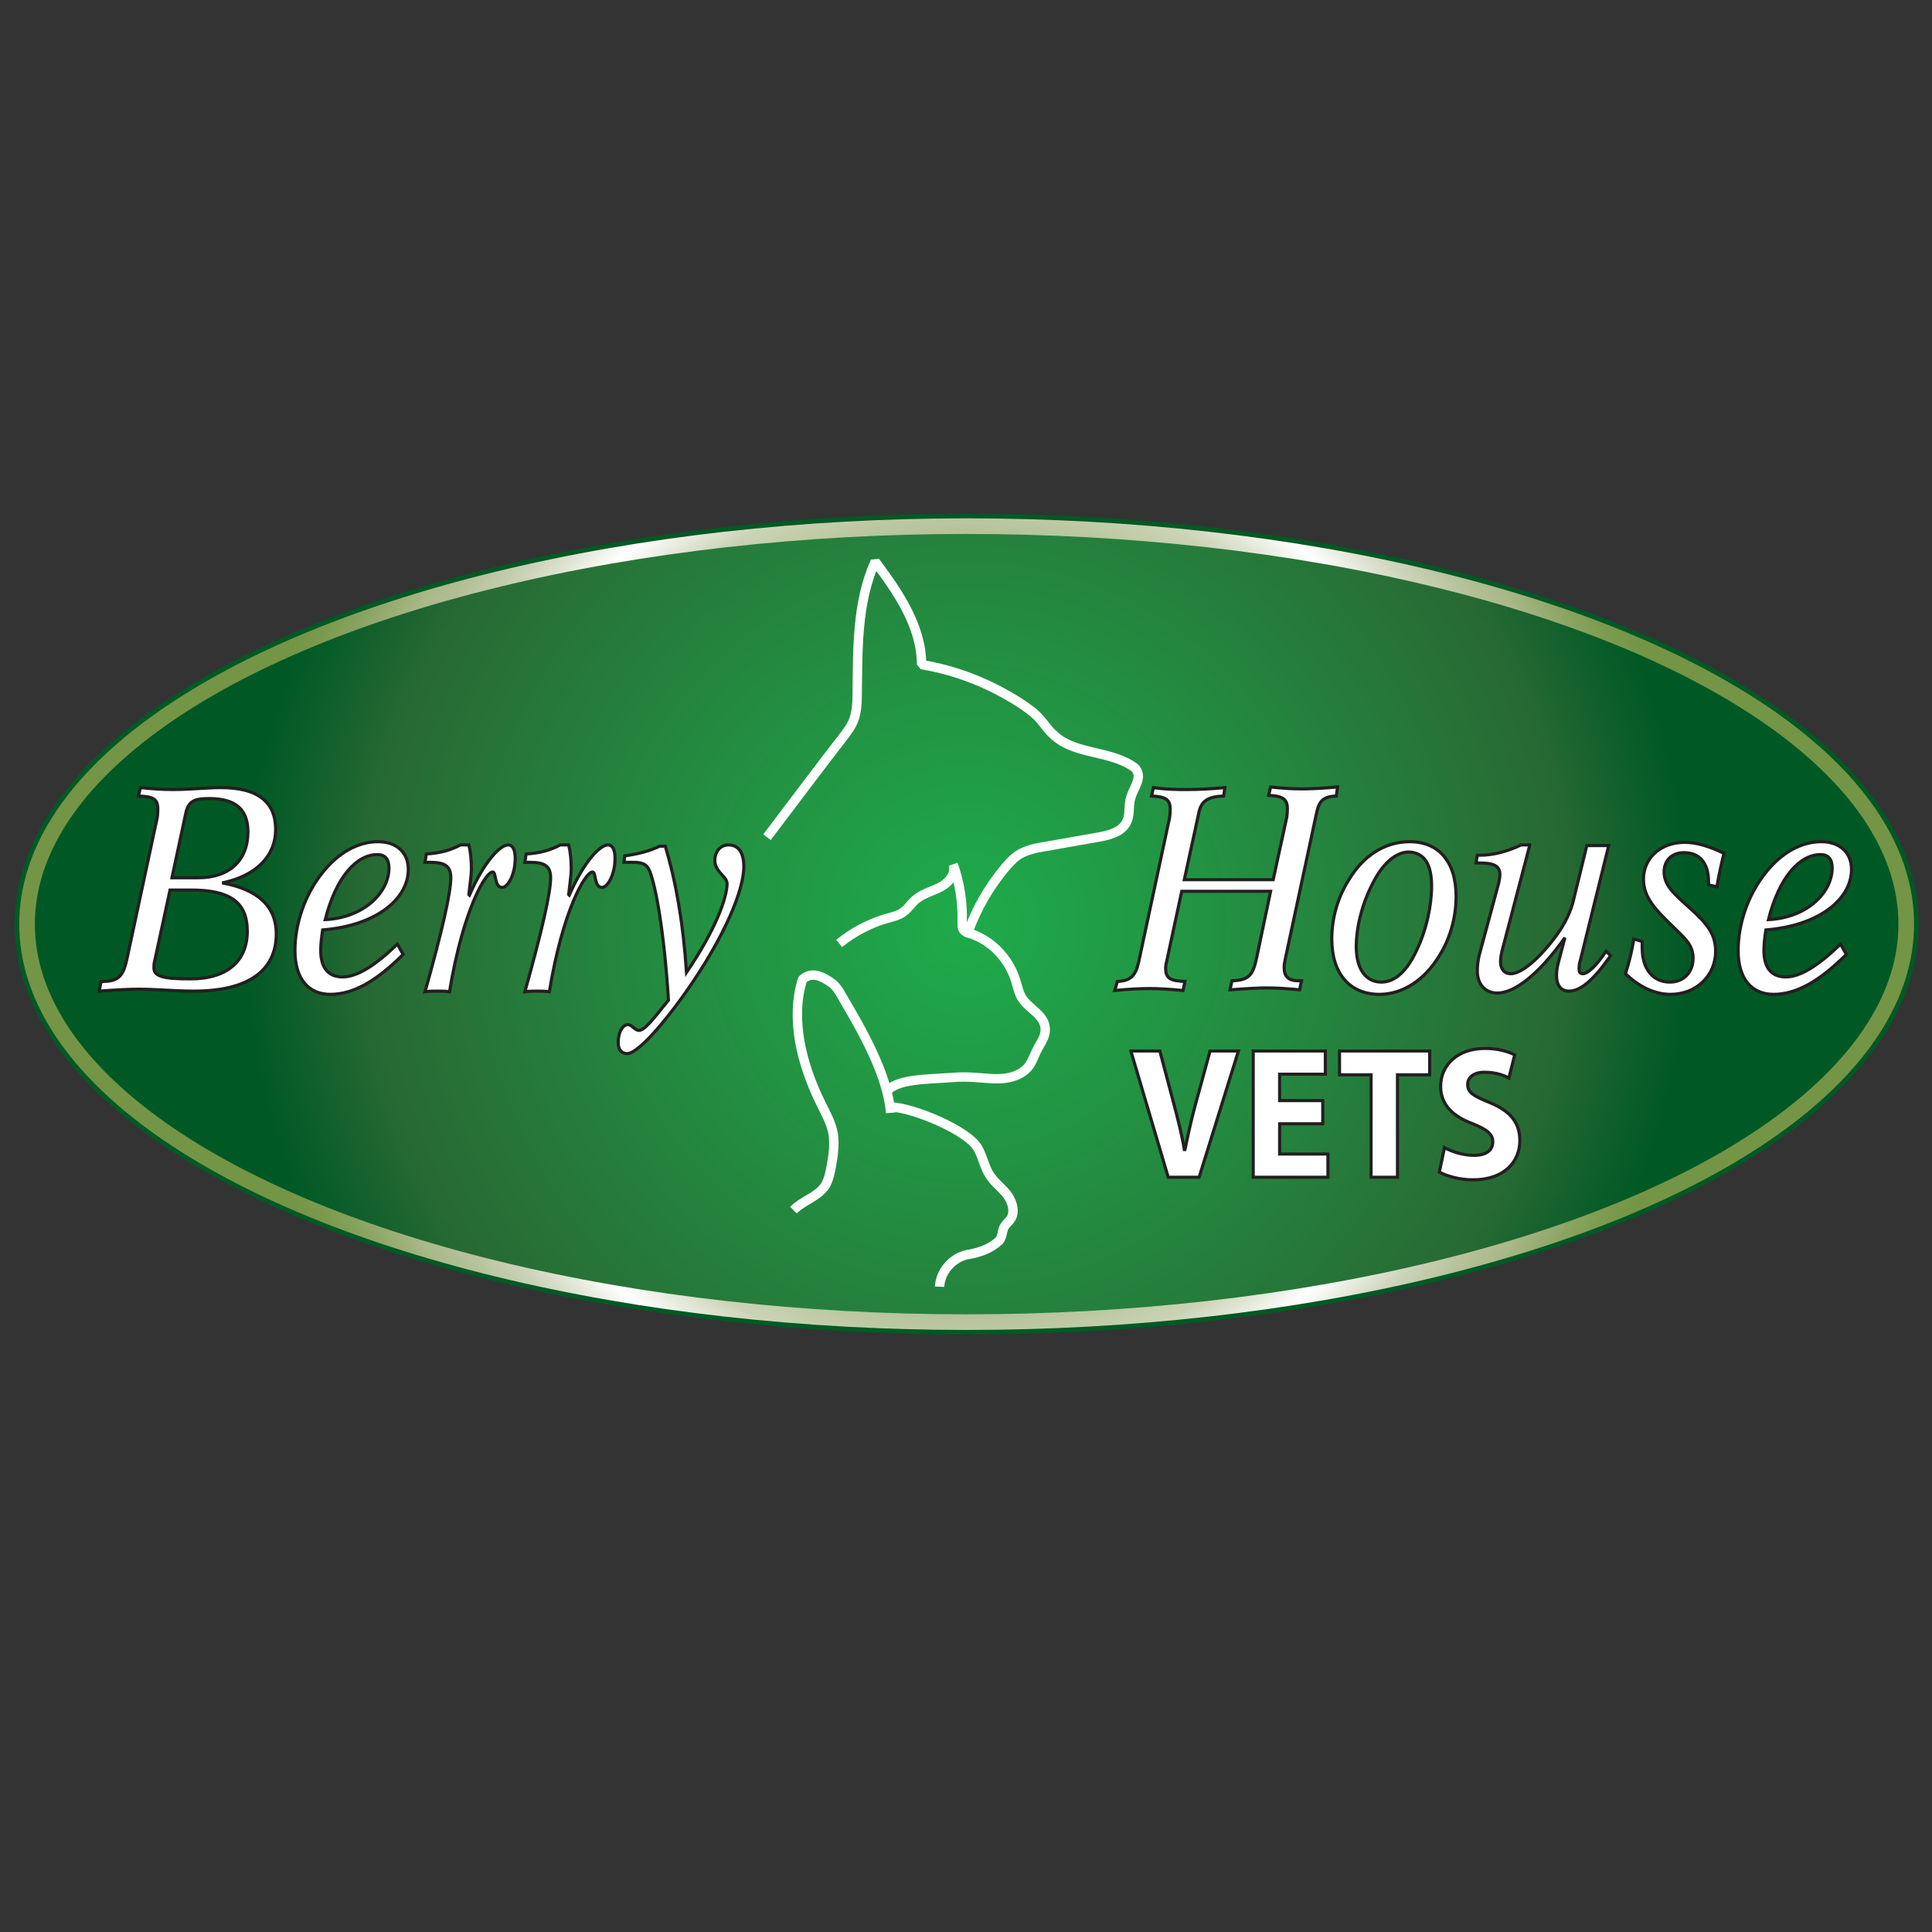 <?xml version="1.0" encoding="utf-8"?>
<!-- Generator: Adobe Illustrator 21.1.0, SVG Export Plug-In . SVG Version: 6.00 Build 0)  -->
<svg version="1.1" id="Layer_1" xmlns="http://www.w3.org/2000/svg" xmlns:xlink="http://www.w3.org/1999/xlink" x="0px" y="0px"
	 viewBox="0 0 300 300" style="enable-background:new 0 0 300 300;" xml:space="preserve">
<rect x="0" y="0" width="300" height="300" fill="#333333" stroke="none"/>
<g>
	<ellipse style="fill:none;stroke:#005925;stroke-width:3.881;" cx="150.1" cy="143.5" rx="145.9" ry="61.8"/>
	<g>
		
			<radialGradient id="SVGID_2_" cx="-518.977" cy="-255.713" r="116.026" gradientTransform="matrix(0.966 0 0 0.966 651.372 390.438)" gradientUnits="userSpaceOnUse">
			<stop  offset="0" style="stop-color:#1EAB4B"/>
			<stop  offset="0.401" style="stop-color:#238D41"/>
			<stop  offset="0.827" style="stop-color:#286934"/>
			<stop  offset="1" style="stop-color:#005925"/>
		</radialGradient>
		<ellipse style="fill:url(#SVGID_2_);" cx="150.1" cy="143.5" rx="145.9" ry="61.8"/>
		
			<ellipse style="opacity:0.49;fill:none;stroke:#FFFFFF;stroke-width:0.243;stroke-miterlimit:1;" cx="150.1" cy="143.5" rx="145.9" ry="61.8"/>
	</g>
	<path style="fill:none;stroke:#FFFFFF;stroke-width:1.456;stroke-miterlimit:1;" d="M119.1,130c2.8-3.7,8.9-11.8,11.7-15.4
		c0.7-0.9,1.4-1.8,1.8-2.9c0.4-1.2,0.5-2.4,0.5-3.7c0.1-7-0.1-14.4,2.8-20.8c3.5,4.7,7.2,10,7.2,16c5.4,0.9,10.5,2.9,15.2,5.9
		c1.2,0.8,2.4,1.6,3.3,2.7c0.6,0.7,1.2,1.6,1.9,2.2c3.1,3.1,8.3,2.5,12.1,4.8c0.3,0.2,0.7,0.4,0.9,0.8c0.8,1.3-0.5,2.8-0.9,4.2
		c-0.4,1.2-0.1,2.6-0.6,3.7c-0.7,1.7-2.8,2.2-4.5,2.5c-2.8,0.5-5.6,1-8.5,1.5c-1.3,0.2-2.5,0.5-3.6,1.1c-0.9,0.5-1.6,1.3-2.3,2.1
		c-2.5,3-4.3,6.1-5.7,9.8"/>
	<path style="fill:none;stroke:#FFFFFF;stroke-width:1.456;stroke-miterlimit:1;" d="M130.3,146.5c2.1-1.7,4.5-3,7.1-3.8
		c1-0.3,2.2-0.5,3-1.2c0.7-0.5,1.2-1.4,1.9-1.9c1.1-0.9,2.5-1.2,3.8-1.9s2.4-2.1,1.9-3.5c1,2.8,1.5,5.9,1.4,8.9c0,0.4,0,0.8,0.1,1.1
		c0.2,0.5,0.8,0.7,1.3,0.8c3.2,1.1,5.8,3.8,6.9,7.2c0.3,1,0.5,2,1,2.8c1.1,1.7,3.5,2.6,3.6,4.7c0.1,1.1-0.6,2.1-1.1,3
		c-0.5,0.9-0.8,1.9-1.4,2.8c-1.3,1.7-3.6,2.1-5.6,2s-4.1-0.4-6.1-0.2c-4.2,0.3-9,0.2-10.5,2.3"/>
	<g>
		<path style="fill:none;stroke:#FFFFFF;stroke-width:1.456;stroke-miterlimit:1;" d="M123.2,187.9c1.5-1.5,3.9-2.1,5-3.9
			c0.5-0.9,0.7-1.9,0.9-3c0.3-1.6,0.5-3.2,0.3-4.8c-0.3-1.9-1.3-3.5-2.1-5.2c-2.8-5.8-4.6-12.7-2.7-18.9c1.4-1.3,3-0.5,4.2,0.3
			c0.9,0.5,1.5,1.5,2,2.4c3,5.1,7,12,7.5,18"/>
		<path style="fill:none;stroke:#FFFFFF;stroke-width:1.456;stroke-miterlimit:1;" d="M138.3,171.9c3.2,0,12.1,3.6,13.6,6.5
			c0.7,1.3,1,2.9,1.8,4.1c0.7,1.1,1.8,1.9,2.6,2.9c0.8,1,1.3,2.5,0.8,3.6c-0.4,0.8-1,1-1.3,1.8c-0.2,0.6-0.2,1.4-0.7,1.9
			c-1.3,1.2-3,1.8-4.8,2.1c-2.3,0.4-4.3,2.6-4.4,5"/>
	</g>
	<g>
		<path style="fill:#FFFFFF;stroke:#231F20;stroke-width:0.485;" d="M15.7,152.4c0,0,0.1,0,0.2,0c2.8,0,3.3-1.1,3.9-3.9l4.5-21
			c0.2-0.7,0.2-1.4,0.2-1.9c0-1.6-0.8-1.9-3-2l0.3-1.3c1.9,0.2,3.5,0.3,5,0.3c2.8,0,5.3-0.3,7.5-0.3c5.7,0,8.5,2.2,8.5,6.5
			c0,4.1-3,7.2-8.3,8.3c5.6,1,8.4,3.7,8.4,7.9c0,5.7-4.3,8.9-12.8,8.9c-2.9,0-5.8-0.3-8.6-0.3c-1.3,0-3.4,0.1-6.1,0.3L15.7,152.4z
			 M24,149.3c-0.1,0.3-0.1,0.7-0.1,1c0,1.4,1.7,1.7,5.7,1.7c5.7,0,8.8-2.8,8.8-7.4c0-4.6-2.8-6.4-8.8-6.4h-3.2L24,149.3z
			 M30.8,136.3c4.9,0,7.7-2.8,7.7-7.1c0-3.5-1.9-5.2-6-5.2c-2.4,0-3.3,0.4-3.7,2.5l-2.1,9.8H30.8z"/>
		<path style="fill:#FFFFFF;stroke:#231F20;stroke-width:0.485;" d="M49.8,147.6c0,2.7,1.2,4.1,3.4,4.1c2.2,0,5-1.7,8.5-5.1
			l0.9,1.6c-4.1,4.1-7.7,6.2-11.3,6.2c-3.4,0-5.5-2.4-5.5-6.8c0-4.1,1.5-8.6,4.2-12c2.5-3.2,5.6-4.9,8.7-4.9c2.9,0,4.7,1.7,4.7,4.3
			c0,4.5-4.8,8.7-13.3,9.4C49.9,145.7,49.8,146.7,49.8,147.6z M60.4,134.8c0-1.4-0.6-2.1-1.8-2.1c-3.2,0-6.4,3.4-8.1,10.1
			C56.6,142.5,60.4,138.5,60.4,134.8z"/>
		<path style="fill:#FFFFFF;stroke:#231F20;stroke-width:0.485;" d="M70,136.3c0-1.8-0.9-2.4-3.2-2.4c-0.3,0-0.5,0-0.8,0l0.2-1.3
			c2.1-0.1,3.8-0.6,5.3-1.4h1.3c0.3,1.2,0.4,2.5,0.4,3.8c0,0.8-0.2,2.1-0.4,3.9l0.1,0.1c2.3-5.3,4.8-7.8,6-7.8
			c0.7,0,1.1,0.7,1.1,2.1c0,2.6-1.2,4.5-2,4.5c-1.3,0-0.9-2.4-1.5-2.4c-1.1,0-4.6,5.9-6.7,18.6c-0.6-0.1-1.3-0.1-1.9-0.1
			c-0.6,0-1.3,0-1.9,0.1C68.7,144.4,70,138.6,70,136.3z"/>
		<path style="fill:#FFFFFF;stroke:#231F20;stroke-width:0.485;" d="M85.5,136.3c0-1.8-0.9-2.4-3.2-2.4c-0.3,0-0.5,0-0.8,0l0.2-1.3
			c2.1-0.1,3.8-0.6,5.3-1.4h1.3c0.3,1.2,0.4,2.5,0.4,3.8c0,0.8-0.2,2.1-0.4,3.9l0.1,0.1c2.3-5.3,4.8-7.8,6-7.8
			c0.7,0,1.1,0.7,1.1,2.1c0,2.6-1.2,4.5-2,4.5c-1.3,0-0.9-2.4-1.5-2.4c-1.1,0-4.6,5.9-6.7,18.6c-0.6-0.1-1.3-0.1-1.9-0.1
			c-0.6,0-1.3,0-1.9,0.1C84.2,144.4,85.5,138.6,85.5,136.3z"/>
		<path style="fill:#FFFFFF;stroke:#231F20;stroke-width:0.485;" d="M100.9,135.3c-0.5-1.2-1.2-1.4-2.8-1.4c-0.3,0-0.7,0-1.2,0
			l0.1-1c2.2-0.3,4-0.8,5.4-1.5h0.9c1.7,5.6,2.8,12.1,3.3,19.6c4.5-6.6,6.3-11.6,6.3-13.8c0-1.1-1.9-1.8-1.9-3.6
			c0-1.4,0.9-2.4,2.1-2.4c1.6,0,2.4,1.2,2.4,3.4c0,3.4-2.7,10.5-9.1,19.6c-4.5,6.3-7.7,9.4-9,9.4c-0.9,0-1.4-0.6-1.4-1.7
			c0-1.8,0.8-2.8,1.5-2.8c0.6,0,1.1,0.9,1.7,0.9c0.9,0,2.2-1.7,4.6-4.7C103.1,144.3,101.8,137.6,100.9,135.3z"/>
		<path style="fill:#FFFFFF;stroke:#231F20;stroke-width:0.485;" d="M173.5,152.4c2.5-0.1,3-1.3,3.5-3.9l4.5-21
			c0.2-0.7,0.2-1.4,0.2-1.9c0-1.5-0.8-1.9-2.9-2l0.3-1.3c2.1,0.3,3.8,0.3,5.2,0.3c1.8,0,3.8-0.1,5.9-0.3l-0.2,1.3
			c-2.3,0.1-3.4,0.7-3.8,2.4l-2.3,10.6h13.8l2-9.2c0.2-0.8,0.2-1.4,0.2-1.9c0-1.5-0.9-1.9-2.9-2l0.3-1.3c1.7,0.2,3.3,0.3,4.9,0.3
			c1.5,0,3.3-0.1,5.5-0.3l-0.2,1.4c-2.1,0.1-2.7,0.8-3.1,2.8l-4.8,22.4c-0.1,0.5-0.2,1-0.2,1.4c0,1.5,0.7,2.1,2.3,2.1
			c0.1,0,0.2,0,0.4,0l-0.3,1.4c-1.9-0.2-3.6-0.3-5.2-0.3c-1.1,0-3,0.1-5.6,0.3l0.3-1.4c2.9-0.1,3.3-1.1,3.9-3.9l2.1-10h-13.8
			l-2.3,10.7c-0.1,0.4-0.2,0.8-0.2,1.2c0,1.7,0.8,2,3,2.1l-0.3,1.4c-2.1-0.2-3.8-0.3-5.1-0.3c-1.6,0-3.4,0.1-5.5,0.3L173.5,152.4z"
			/>
		<path style="fill:#FFFFFF;stroke:#231F20;stroke-width:0.485;" d="M226.1,139.2c0,3.2-0.9,6.5-2.6,9.2c-2.3,3.8-5.7,6-9.3,6
			c-4.6,0-7.4-3.2-7.4-8.6c0-3.2,0.9-6.4,2.6-9.1c2.3-3.9,5.7-6,9.5-6C223.4,130.7,226.1,133.8,226.1,139.2z M213.4,136.7
			c-1.8,3.3-2.8,7.1-2.8,10.3c0,3.5,1.5,5.5,3.9,5.5c2.1,0,4-1.7,5.5-5c1.5-3.1,2.3-6.9,2.3-9.9c0-3.5-1.2-5.3-3.7-5.3
			C216.8,132.4,214.9,133.9,213.4,136.7z"/>
		<path style="fill:#FFFFFF;stroke:#231F20;stroke-width:0.485;" d="M237.5,131.4l-4.3,16.4c-0.1,0.5-0.2,1-0.2,1.5
			c0,1.2,0.6,1.9,1.6,1.9c1.4,0,3.8-1.7,6.6-5.3c1.4-1.8,2.4-3.6,3-5.6l2.2-9h3.4l-4.4,17.8c-0.2,0.6-0.2,1-0.2,1.4
			c0,0.5,0.2,0.7,0.6,0.7c0.7,0,2-1.1,3.6-3.5l0.7,0.7c-2.6,3.7-4.6,5.5-6.5,5.5c-1.2,0-1.9-0.9-1.9-2.4c0-0.7,0.1-1.4,0.3-2.1
			l1-3.8c-4.2,5.9-7.9,8.6-10.5,8.6c-1.8,0-3.1-1.3-3.1-3.4c0-0.9,0.1-1.7,0.3-2.5l3-11.1c0.1-0.5,0.2-0.9,0.2-1.4
			c0-1.4-1-1.8-3.3-1.8c-0.1,0-0.2,0-0.4,0l0.2-1.2c0.2,0,0.3,0,0.4,0c2.1,0,4.3-0.6,6.4-1.6H237.5z"/>
		<path style="fill:#FFFFFF;stroke:#231F20;stroke-width:0.485;" d="M253.7,145.8l1.3,0.4c0,0.3,0,0.7,0,1c0,3.3,1.7,5.3,4.3,5.3
			c2.1,0,3.6-1.5,3.6-3.7c0-2.1-1.3-3.1-2.9-4.7c-2.9-2.8-4.8-4.7-4.8-7.6c0-3.2,2.6-5.7,6.4-5.7c1.8,0,3.8,0.6,6.1,1.7
			c-0.4,1.6-0.8,3.4-1.1,5.2l-1.3-0.3c0-0.2,0-0.3,0-0.5c0-2.9-1.4-4.5-3.8-4.5c-1.9,0-3.1,1.2-3.1,3c0,2.2,1.7,3.5,4.1,5.7
			c2.4,2.2,3.9,3.8,3.9,6.6c0,3.8-3,6.7-7,6.7c-2.4,0-4.8-1.1-7-3.2C253,149.4,253.4,147.6,253.7,145.8z"/>
		<path style="fill:#FFFFFF;stroke:#231F20;stroke-width:0.485;" d="M273.9,147.6c0,2.7,1.2,4.1,3.4,4.1c2.2,0,5-1.7,8.5-5.1
			l0.9,1.6c-4.1,4.1-7.7,6.2-11.3,6.2c-3.4,0-5.5-2.4-5.5-6.8c0-4.1,1.5-8.6,4.2-12c2.5-3.2,5.6-4.9,8.7-4.9c2.9,0,4.7,1.7,4.7,4.3
			c0,4.5-4.8,8.7-13.3,9.4C274,145.7,273.9,146.7,273.9,147.6z M284.5,134.8c0-1.4-0.6-2.1-1.8-2.1c-3.2,0-6.4,3.4-8.1,10.1
			C280.7,142.5,284.5,138.5,284.5,134.8z"/>
	</g>
	
		<radialGradient id="SVGID_3_" cx="-518.977" cy="-255.713" r="117.151" gradientTransform="matrix(0.966 0 0 0.966 651.372 390.438)" gradientUnits="userSpaceOnUse">
		<stop  offset="0" style="stop-color:#EEEFE7"/>
		<stop  offset="0.103" style="stop-color:#B8C59E"/>
		<stop  offset="0.181" style="stop-color:#A2B480"/>
		<stop  offset="0.284" style="stop-color:#92A96D"/>
		<stop  offset="0.426" style="stop-color:#749545"/>
		<stop  offset="0.524" style="stop-color:#B2C094"/>
		<stop  offset="0.611" style="stop-color:#CBD3B6"/>
		<stop  offset="0.69" style="stop-color:#FFFFFF"/>
		<stop  offset="0.741" style="stop-color:#DCE1CF"/>
		<stop  offset="0.769" style="stop-color:#CCD3B9"/>
		<stop  offset="0.779" style="stop-color:#C7D0B3"/>
		<stop  offset="0.835" style="stop-color:#B1BE94"/>
		<stop  offset="0.867" style="stop-color:#A8B888"/>
		<stop  offset="0.876" style="stop-color:#A3B481"/>
		<stop  offset="0.928" style="stop-color:#89A360"/>
		<stop  offset="0.971" style="stop-color:#7A994C"/>
		<stop  offset="1" style="stop-color:#749545"/>
	</radialGradient>
	<ellipse style="fill:none;stroke:url(#SVGID_3_);stroke-width:2.426;" cx="150.1" cy="143.5" rx="145.9" ry="61.8"/>
	<g>
		<path style="fill:#FFFFFF;stroke:#231F20;stroke-width:0.485;" d="M181.4,182.8l-5.8-19.6h4.5l2.2,8.3c0.6,2.3,1.2,4.6,1.6,7h0.1
			c0.5-2.4,1-4.7,1.6-6.9l2.3-8.4h4.4l-6.1,19.6H181.4z"/>
		<path style="fill:#FFFFFF;stroke:#231F20;stroke-width:0.485;" d="M205.4,174.5h-6.7v4.7h7.5v3.6h-11.6v-19.6h11.2v3.6h-7.1v4.1
			h6.7V174.5z"/>
		<path style="fill:#FFFFFF;stroke:#231F20;stroke-width:0.485;" d="M212.9,166.9H208v-3.7h14v3.7h-5v15.9h-4.1V166.9z"/>
		<path style="fill:#FFFFFF;stroke:#231F20;stroke-width:0.485;" d="M224.3,178.2c1.1,0.6,2.8,1.2,4.6,1.2c1.9,0,2.9-0.8,2.9-2.1
			c0-1.2-0.9-1.9-3.1-2.8c-3-1.1-5-2.9-5-5.8c0-3.3,2.6-5.9,6.9-5.9c2.1,0,3.6,0.5,4.6,1l-0.9,3.6c-0.7-0.4-2-0.9-3.8-0.9
			c-1.8,0-2.6,0.9-2.6,1.9c0,1.3,1,1.8,3.4,2.8c3.2,1.3,4.7,3.1,4.7,5.9c0,3.3-2.4,6.1-7.3,6.1c-2.1,0-4.1-0.6-5.2-1.2L224.3,178.2z
			"/>
	</g>
</g>
</svg>
